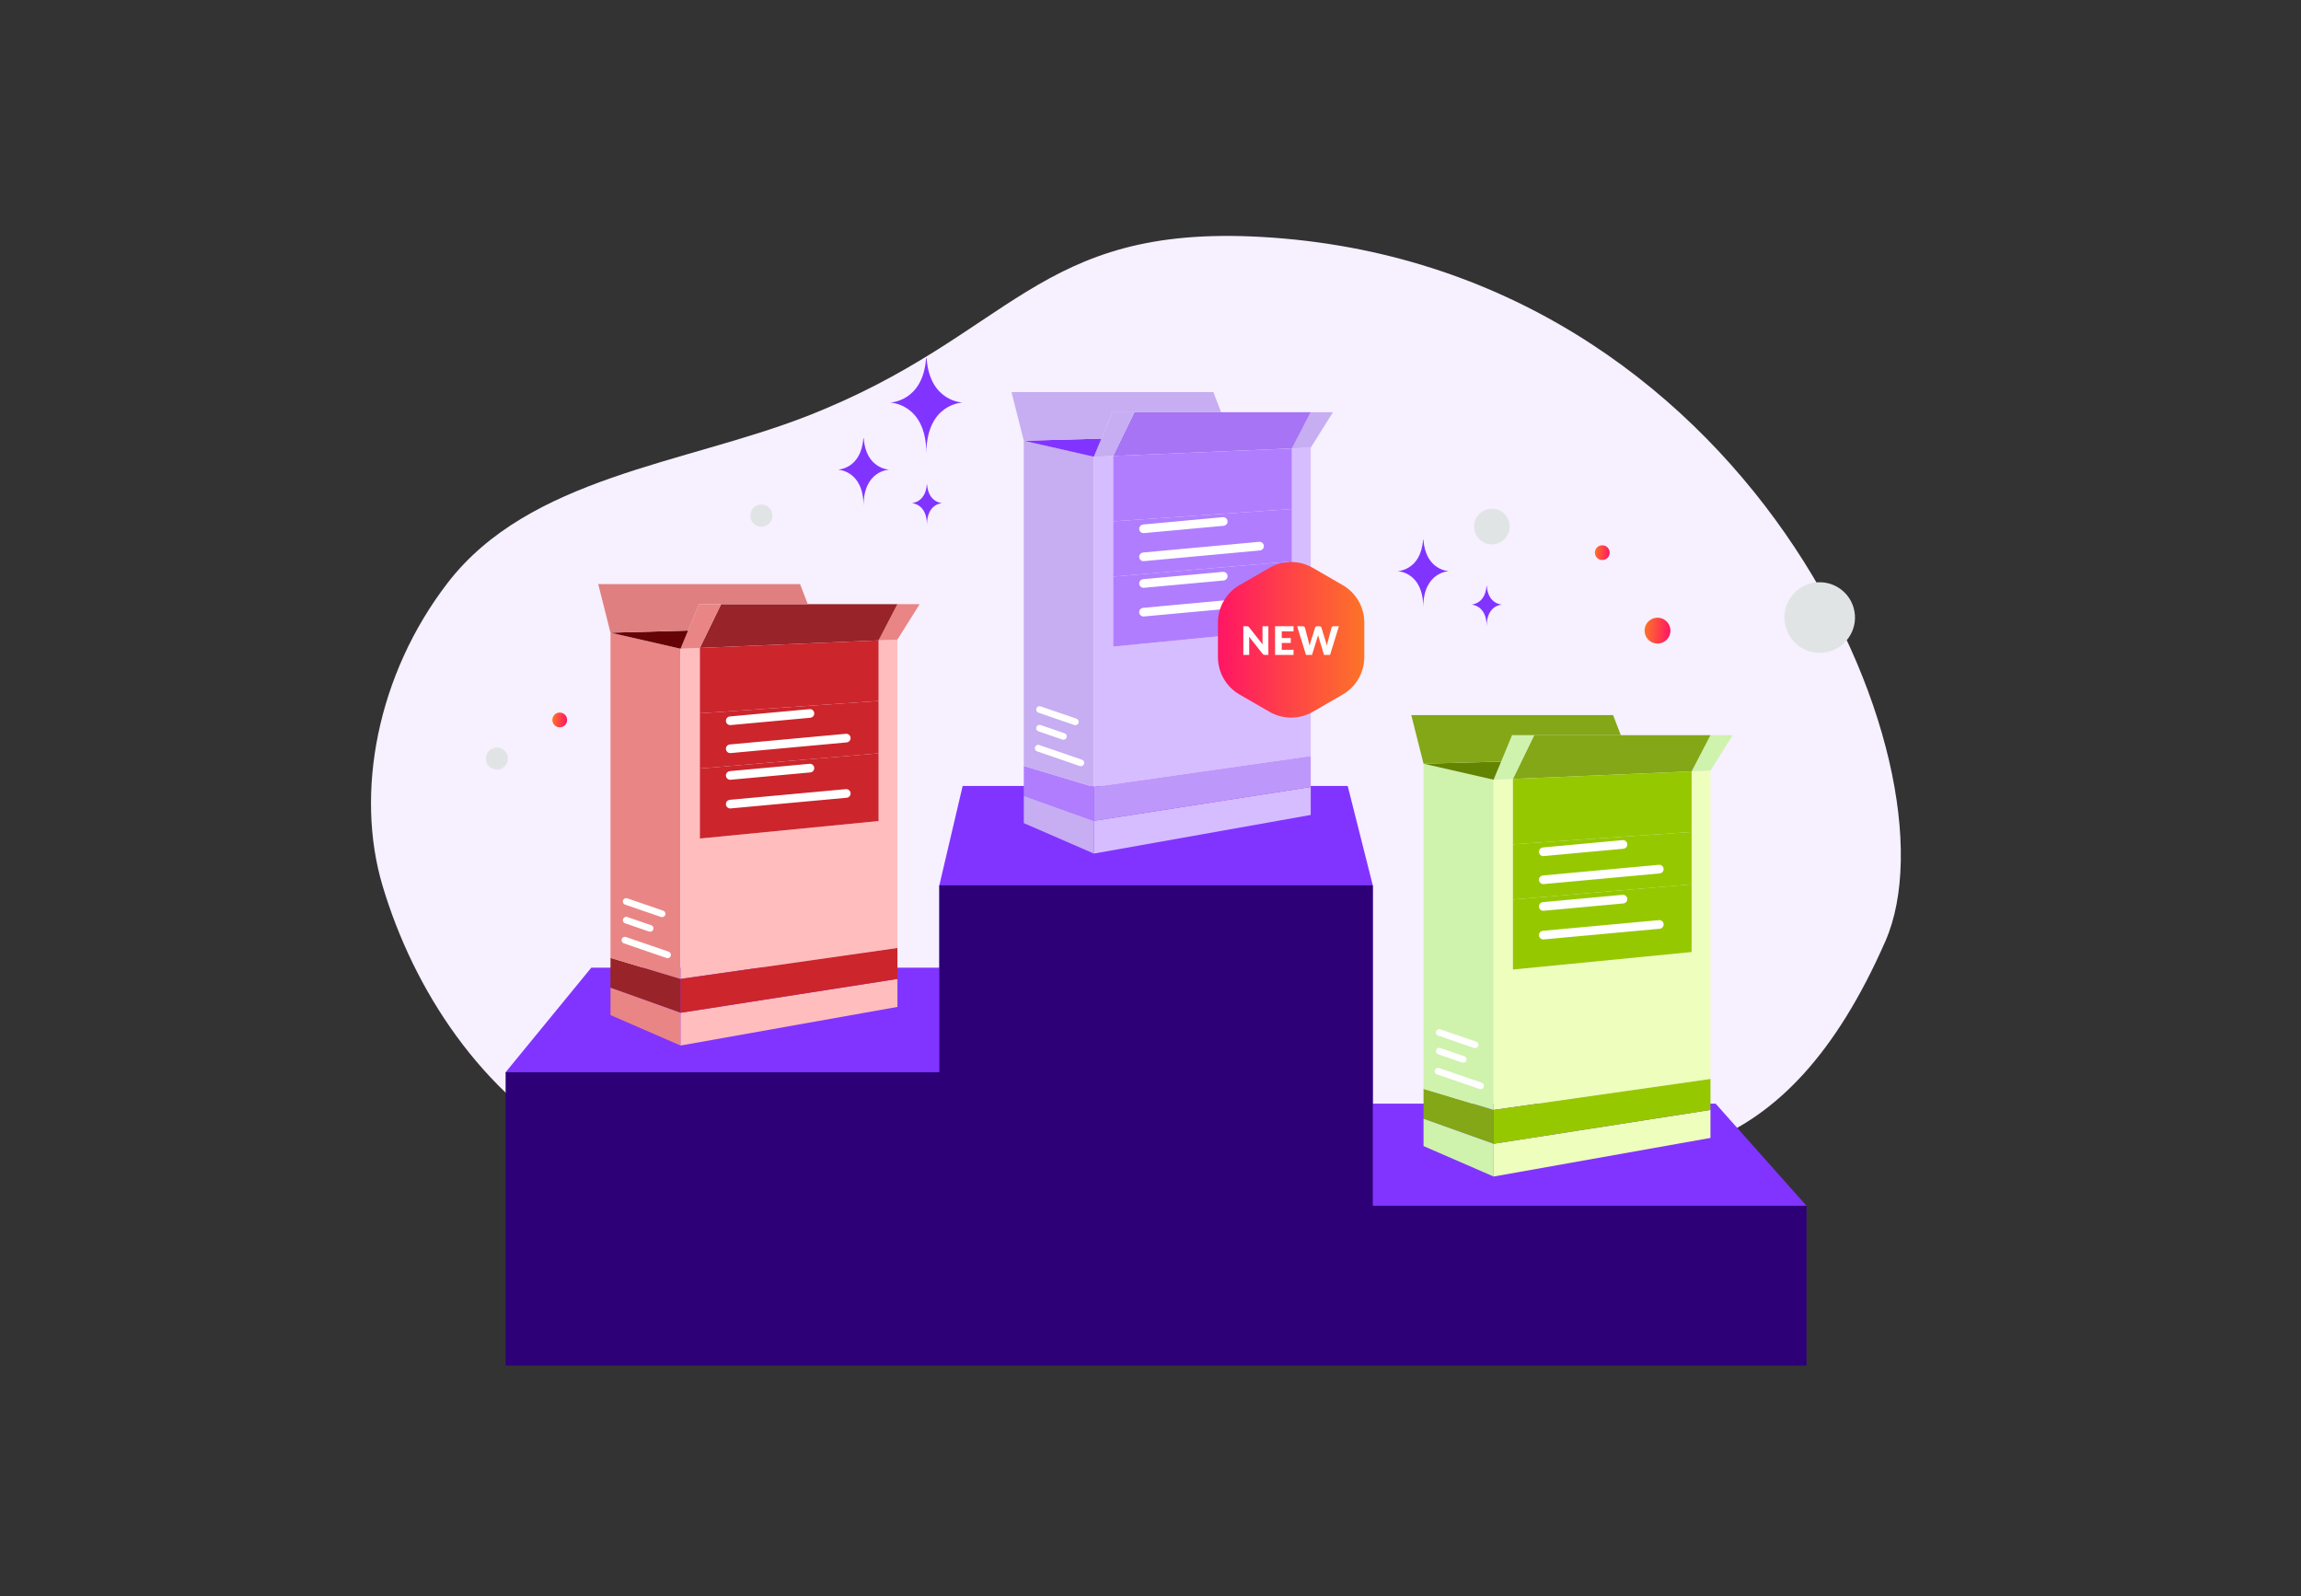 <svg width="702" height="487" viewBox="0 0 702 487" fill="none" xmlns="http://www.w3.org/2000/svg">
<rect x="0" y="0" width="702" height="487" fill="#333333" stroke="none"/>
<g clip-path="url(#clip0_599_6703)">
<path d="M575.198 287.155C598.881 233.175 533.229 80.677 384.872 72.283C315.872 68.381 309.08 102.361 246.276 126.921C208.841 141.558 161.482 145.472 136.569 177.826C115.057 205.751 108.247 241.89 116.715 270.241C135.761 333.999 199.064 396.533 303.36 346.512C407.657 296.492 514.102 426.365 575.198 287.155Z" fill="#F6F0FF"/>
<path d="M154.258 327.121L180.402 295.211H286.574V270.112L293.691 239.785H411.164L418.819 270.112V336.692H523.407L551.135 367.861L208.681 393.982L154.258 327.121Z" fill="#8134FF"/>
<path d="M551.135 367.858V416.591H154.258V327.118H286.574V270.109H418.819V367.858H551.135Z" fill="#2D0077"/>
<path d="M312.346 233.66V242.775L333.719 250.418V240.091L312.346 233.66Z" fill="#B07DFF"/>
<path d="M312.346 134.465V233.661L333.719 240.092V139.349L312.346 134.465Z" fill="#C7ADF2"/>
<path d="M312.346 242.775V251.117L333.719 260.409V250.418L312.346 242.775Z" fill="#C7ADF2"/>
<path d="M333.719 139.347V240.09L399.887 230.649V136.561L394.129 136.803V191.914L339.616 197.254V139.105L333.719 139.347Z" fill="#D6BDFF"/>
<path d="M333.719 250.417V260.408L399.887 248.627V240.09L333.719 250.417Z" fill="#D6BDFF"/>
<path d="M333.719 240.092V250.419L399.887 240.092V230.65L333.719 240.092Z" fill="#BE97FB"/>
<path d="M394.129 136.802L399.887 136.56L406.66 125.758H399.887L394.688 135.749L394.129 136.802Z" fill="#C7ADF2"/>
<path d="M339.616 139.104L394.129 136.802L394.688 135.749L399.887 125.758H346.101L342.271 133.624L339.616 139.104Z" fill="#A674F4"/>
<path d="M333.719 139.347L339.617 139.104L342.272 133.624L346.102 125.758H339.356L336.021 133.811L333.719 139.347Z" fill="#C7ADF2"/>
<path d="M312.345 134.465L333.718 139.349L336.02 133.812L312.345 134.465Z" fill="#8134FF"/>
<path d="M308.601 119.627L312.346 134.465L336.021 133.812L339.356 125.76H372.533L370.176 119.627H308.601Z" fill="#C7ADF2"/>
<path d="M339.618 139.107V159.052L394.131 155.287V136.805L339.618 139.107Z" fill="#B07DFF"/>
<path d="M339.618 159.053V175.904L394.131 171.262V155.287L339.618 159.053Z" fill="#B07DFF"/>
<path d="M339.618 175.903V197.256L394.131 191.915V171.262L339.618 175.903Z" fill="#B07DFF"/>
<path d="M348.874 186.757L384.273 183.502" stroke="white" stroke-width="2.641" stroke-linecap="round" stroke-linejoin="round"/>
<path d="M348.874 169.872L384.273 166.617" stroke="white" stroke-width="2.641" stroke-linecap="round" stroke-linejoin="round"/>
<path d="M348.877 178.011L373.188 175.775" stroke="white" stroke-width="2.641" stroke-linecap="round" stroke-linejoin="round"/>
<path d="M348.877 161.329L373.188 159.094" stroke="white" stroke-width="2.641" stroke-linecap="round" stroke-linejoin="round"/>
<path d="M329.757 232.734L316.736 228.258" stroke="white" stroke-width="2.034" stroke-linecap="round" stroke-linejoin="round"/>
<path d="M324.43 224.661L317.143 222.156" stroke="white" stroke-width="2.034" stroke-linecap="round" stroke-linejoin="round"/>
<path d="M328.073 220.216L317.143 216.459" stroke="white" stroke-width="2.034" stroke-linecap="round" stroke-linejoin="round"/>
<path d="M186.252 292.223V301.338L207.625 308.981V298.654L186.252 292.223Z" fill="#982328"/>
<path d="M186.252 193.027V292.223L207.625 298.654V197.911L186.252 193.027Z" fill="#EA8585"/>
<path d="M186.252 301.338V309.68L207.625 318.972V308.981L186.252 301.338Z" fill="#EA8585"/>
<path d="M207.625 197.91V298.653L273.793 289.211V195.123L268.035 195.365V250.476L213.522 255.817V197.667L207.625 197.91Z" fill="#FFBDBD"/>
<path d="M207.625 308.979V318.971L273.793 307.19V298.652L207.625 308.979Z" fill="#FFBDBD"/>
<path d="M207.625 298.654V308.981L273.793 298.654V289.213L207.625 298.654Z" fill="#CC252C"/>
<path d="M268.035 195.365L273.793 195.123L280.566 184.32H273.793L268.594 194.312L268.035 195.365Z" fill="#EA8585"/>
<path d="M213.522 197.667L268.035 195.365L268.594 194.312L273.793 184.32H220.007L216.178 192.187L213.522 197.667Z" fill="#982328"/>
<path d="M207.626 197.909L213.523 197.667L216.179 192.187L220.008 184.32H213.262L209.927 192.373L207.626 197.909Z" fill="#EA8585"/>
<path d="M186.252 193.027L207.625 197.911L209.926 192.375L186.252 193.027Z" fill="#660307"/>
<path d="M182.507 178.189L186.253 193.027L209.927 192.375L213.262 184.322H246.439L244.082 178.189H182.507Z" fill="#E07F7F"/>
<path d="M213.524 197.669V217.615L268.037 213.849V195.367L213.524 197.669Z" fill="#CC252C"/>
<path d="M213.524 217.615V234.466L268.037 229.825V213.85L213.524 217.615Z" fill="#CC252C"/>
<path d="M213.524 234.466V255.818L268.037 250.478V229.824L213.524 234.466Z" fill="#CC252C"/>
<path d="M222.784 245.32L258.184 242.064" stroke="white" stroke-width="2.641" stroke-linecap="round" stroke-linejoin="round"/>
<path d="M222.784 228.435L258.184 225.18" stroke="white" stroke-width="2.641" stroke-linecap="round" stroke-linejoin="round"/>
<path d="M222.787 236.573L247.098 234.338" stroke="white" stroke-width="2.641" stroke-linecap="round" stroke-linejoin="round"/>
<path d="M222.787 219.892L247.098 217.656" stroke="white" stroke-width="2.641" stroke-linecap="round" stroke-linejoin="round"/>
<path d="M203.669 291.302L190.648 286.826" stroke="white" stroke-width="2.034" stroke-linecap="round" stroke-linejoin="round"/>
<path d="M198.342 283.23L191.055 280.725" stroke="white" stroke-width="2.034" stroke-linecap="round" stroke-linejoin="round"/>
<path d="M201.985 278.785L191.055 275.027" stroke="white" stroke-width="2.034" stroke-linecap="round" stroke-linejoin="round"/>
<path d="M434.301 332.188V341.303L455.674 348.945V338.618L434.301 332.188Z" fill="#83A716"/>
<path d="M434.301 232.992V332.188L455.674 338.619V237.876L434.301 232.992Z" fill="#CFF2AD"/>
<path d="M434.301 341.303V349.644L455.674 358.937V348.945L434.301 341.303Z" fill="#CFF2AD"/>
<path d="M455.674 237.875V338.618L521.842 329.176V235.088L516.084 235.33V290.441L461.571 295.782V237.632L455.674 237.875Z" fill="#EEFFBD"/>
<path d="M455.674 348.944V358.935L521.842 347.155V338.617L455.674 348.944Z" fill="#EEFFBD"/>
<path d="M455.674 338.619V348.946L521.842 338.619V329.178L455.674 338.619Z" fill="#96C800"/>
<path d="M516.084 235.33L521.842 235.087L528.615 224.285H521.842L516.643 234.276L516.084 235.33Z" fill="#CFF2AD"/>
<path d="M461.571 237.632L516.084 235.33L516.643 234.276L521.842 224.285H468.056L464.227 232.151L461.571 237.632Z" fill="#83A716"/>
<path d="M455.675 237.874L461.572 237.632L464.227 232.151L468.057 224.285H461.311L457.976 232.338L455.675 237.874Z" fill="#CFF2AD"/>
<path d="M434.301 232.992L455.673 237.876L457.975 232.34L434.301 232.992Z" fill="#638400"/>
<path d="M430.556 218.154L434.302 232.992L457.976 232.34L461.311 224.287H494.488L492.131 218.154H430.556Z" fill="#83A716"/>
<path d="M461.571 237.634V257.58L516.084 253.814V235.332L461.571 237.634Z" fill="#96C800"/>
<path d="M461.571 257.58V274.431L516.084 269.789V253.814L461.571 257.58Z" fill="#96C800"/>
<path d="M461.571 274.431V295.783L516.084 290.443V269.789L461.571 274.431Z" fill="#96C800"/>
<path d="M470.833 285.284L506.232 282.029" stroke="white" stroke-width="2.641" stroke-linecap="round" stroke-linejoin="round"/>
<path d="M470.833 268.4L506.232 265.145" stroke="white" stroke-width="2.641" stroke-linecap="round" stroke-linejoin="round"/>
<path d="M470.836 276.538L495.146 274.303" stroke="white" stroke-width="2.641" stroke-linecap="round" stroke-linejoin="round"/>
<path d="M470.836 259.857L495.146 257.621" stroke="white" stroke-width="2.641" stroke-linecap="round" stroke-linejoin="round"/>
<path d="M451.718 331.267L438.697 326.791" stroke="white" stroke-width="2.034" stroke-linecap="round" stroke-linejoin="round"/>
<path d="M446.391 323.194L439.104 320.689" stroke="white" stroke-width="2.034" stroke-linecap="round" stroke-linejoin="round"/>
<path d="M450.034 318.75L439.104 314.992" stroke="white" stroke-width="2.034" stroke-linecap="round" stroke-linejoin="round"/>
<path d="M387.312 173.223C389.316 172.066 391.589 171.457 393.902 171.457C396.216 171.457 398.489 172.066 400.492 173.223L409.636 178.502C411.64 179.659 413.304 181.323 414.461 183.326C415.617 185.33 416.226 187.603 416.226 189.916V200.475C416.226 202.789 415.617 205.061 414.461 207.065C413.304 209.069 411.64 210.732 409.636 211.889L400.492 217.169C398.489 218.325 396.216 218.934 393.902 218.934C391.589 218.934 389.316 218.325 387.312 217.169L378.168 211.889C376.164 210.732 374.501 209.069 373.344 207.065C372.187 205.061 371.578 202.789 371.578 200.475V189.916C371.578 187.603 372.187 185.33 373.344 183.326C374.501 181.323 376.165 179.659 378.168 178.502L387.312 173.223Z" fill="url(#paint0_linear_599_6703)"/>
<path d="M380.393 191.049C380.481 191.049 380.556 191.053 380.616 191.061C380.676 191.069 380.73 191.085 380.778 191.109C380.826 191.129 380.872 191.159 380.916 191.199C380.96 191.239 381.01 191.293 381.066 191.361L385.222 196.617C385.206 196.449 385.194 196.286 385.186 196.13C385.178 195.97 385.174 195.82 385.174 195.68V191.049H386.964V199.8H385.907C385.751 199.8 385.619 199.776 385.511 199.728C385.403 199.68 385.299 199.592 385.198 199.464L381.072 194.25C381.084 194.402 381.094 194.553 381.102 194.701C381.11 194.845 381.114 194.981 381.114 195.109V199.8H379.324V191.049H380.393Z" fill="white"/>
<path d="M394.639 191.049V192.61H391.047V194.653H393.798V196.154H391.047V198.238H394.639V199.8H389.005V191.049H394.639Z" fill="white"/>
<path d="M395.737 191.049H397.443C397.619 191.049 397.765 191.089 397.881 191.169C398.001 191.249 398.079 191.355 398.116 191.487L399.317 196.052C399.357 196.2 399.397 196.358 399.437 196.527C399.477 196.695 399.507 196.871 399.527 197.055C399.567 196.867 399.611 196.691 399.659 196.527C399.707 196.358 399.753 196.2 399.797 196.052L401.215 191.487C401.251 191.375 401.327 191.275 401.443 191.187C401.563 191.095 401.707 191.049 401.875 191.049H402.476C402.652 191.049 402.796 191.089 402.909 191.169C403.025 191.245 403.105 191.351 403.149 191.487L404.554 196.052C404.598 196.192 404.644 196.342 404.692 196.503C404.741 196.659 404.783 196.827 404.819 197.007C404.851 196.831 404.883 196.663 404.915 196.503C404.951 196.342 404.987 196.192 405.023 196.052L406.224 191.487C406.256 191.371 406.332 191.269 406.452 191.181C406.572 191.093 406.717 191.049 406.885 191.049H408.482L405.78 199.8H403.942L402.296 194.376C402.268 194.292 402.238 194.2 402.206 194.1C402.178 194 402.15 193.894 402.122 193.782C402.094 193.894 402.064 194 402.032 194.1C402.004 194.2 401.976 194.292 401.948 194.376L400.278 199.8H398.44L395.737 191.049Z" fill="white"/>
<path d="M282.696 109.305H282.535C281.581 122.605 271.537 122.81 271.537 122.81C271.537 122.81 282.617 123.022 282.617 138.39C282.617 123.022 293.698 122.81 293.698 122.81C293.698 122.81 283.649 122.605 282.696 109.305Z" fill="#8134FF"/>
<path d="M263.507 133.699H263.393C262.716 143.138 255.588 143.284 255.588 143.284C255.588 143.284 263.451 143.434 263.451 154.341C263.451 143.434 271.315 143.284 271.315 143.284C271.315 143.284 264.183 143.138 263.507 133.699Z" fill="#8134FF"/>
<path d="M434.267 164.662H434.153C433.476 174.101 426.348 174.247 426.348 174.247C426.348 174.247 434.211 174.397 434.211 185.303C434.211 174.397 442.074 174.247 442.074 174.247C442.074 174.247 434.943 174.101 434.267 164.662Z" fill="#8134FF"/>
<path d="M282.83 147.773H282.762C282.358 153.404 278.105 153.491 278.105 153.491C278.105 153.491 282.797 153.581 282.797 160.088C282.797 153.581 287.488 153.491 287.488 153.491C287.488 153.491 283.233 153.404 282.83 147.773Z" fill="#8134FF"/>
<path d="M453.59 178.734H453.522C453.118 184.365 448.865 184.452 448.865 184.452C448.865 184.452 453.556 184.542 453.556 191.049C453.556 184.542 458.248 184.452 458.248 184.452C458.248 184.452 453.993 184.365 453.59 178.734Z" fill="#8134FF"/>
<path d="M460.509 159.691C461.031 162.645 459.06 165.463 456.106 165.986C453.152 166.508 450.334 164.537 449.811 161.583C449.289 158.629 451.26 155.811 454.214 155.288C457.168 154.766 459.986 156.737 460.509 159.691Z" fill="#E1E4E5"/>
<path d="M565.765 186.522C566.801 192.376 562.894 197.961 557.04 198.997C551.186 200.033 545.6 196.126 544.565 190.272C543.529 184.418 547.435 178.832 553.29 177.797C559.144 176.761 564.729 180.667 565.765 186.522Z" fill="#E1E4E5"/>
<path d="M235.603 156.721C235.927 158.554 234.705 160.302 232.872 160.626C231.039 160.951 229.29 159.728 228.966 157.895C228.642 156.062 229.865 154.313 231.698 153.989C233.53 153.665 235.279 154.888 235.603 156.721Z" fill="#E1E4E5"/>
<path d="M154.914 230.842C155.238 232.675 154.015 234.423 152.182 234.747C150.349 235.072 148.601 233.849 148.277 232.016C147.952 230.183 149.175 228.434 151.008 228.11C152.841 227.786 154.59 229.009 154.914 230.842Z" fill="#E1E4E5"/>
<path d="M505.339 196.324C503.167 196.135 501.559 194.221 501.748 192.05C501.937 189.878 503.851 188.27 506.023 188.459C508.194 188.648 509.802 190.561 509.613 192.733C509.424 194.905 507.511 196.513 505.339 196.324Z" fill="url(#paint1_linear_599_6703)"/>
<path d="M488.639 170.846C487.4 170.738 486.483 169.646 486.591 168.408C486.698 167.169 487.79 166.252 489.029 166.36C490.267 166.467 491.184 167.559 491.077 168.798C490.969 170.036 489.877 170.953 488.639 170.846Z" fill="url(#paint2_linear_599_6703)"/>
<path d="M170.574 221.885C169.335 221.777 168.419 220.685 168.526 219.447C168.634 218.208 169.725 217.291 170.964 217.399C172.203 217.506 173.12 218.598 173.012 219.837C172.904 221.075 171.813 221.992 170.574 221.885Z" fill="url(#paint3_linear_599_6703)"/>
</g>
<defs>
<linearGradient id="paint0_linear_599_6703" x1="371.578" y1="195.196" x2="416.226" y2="195.196" gradientUnits="userSpaceOnUse">
<stop stop-color="#FF1564"/>
<stop offset="1" stop-color="#FD7328"/>
</linearGradient>
<linearGradient id="paint1_linear_599_6703" x1="509.613" y1="192.733" x2="501.748" y2="192.05" gradientUnits="userSpaceOnUse">
<stop stop-color="#FF1564"/>
<stop offset="1" stop-color="#FD7328"/>
</linearGradient>
<linearGradient id="paint2_linear_599_6703" x1="491.077" y1="168.798" x2="486.591" y2="168.408" gradientUnits="userSpaceOnUse">
<stop stop-color="#FF1564"/>
<stop offset="1" stop-color="#FD7328"/>
</linearGradient>
<linearGradient id="paint3_linear_599_6703" x1="173.012" y1="219.837" x2="168.526" y2="219.447" gradientUnits="userSpaceOnUse">
<stop stop-color="#FF1564"/>
<stop offset="1" stop-color="#FD7328"/>
</linearGradient>
<clipPath id="clip0_599_6703">
<rect width="702" height="487" fill="white"/>
</clipPath>
</defs>
</svg>
